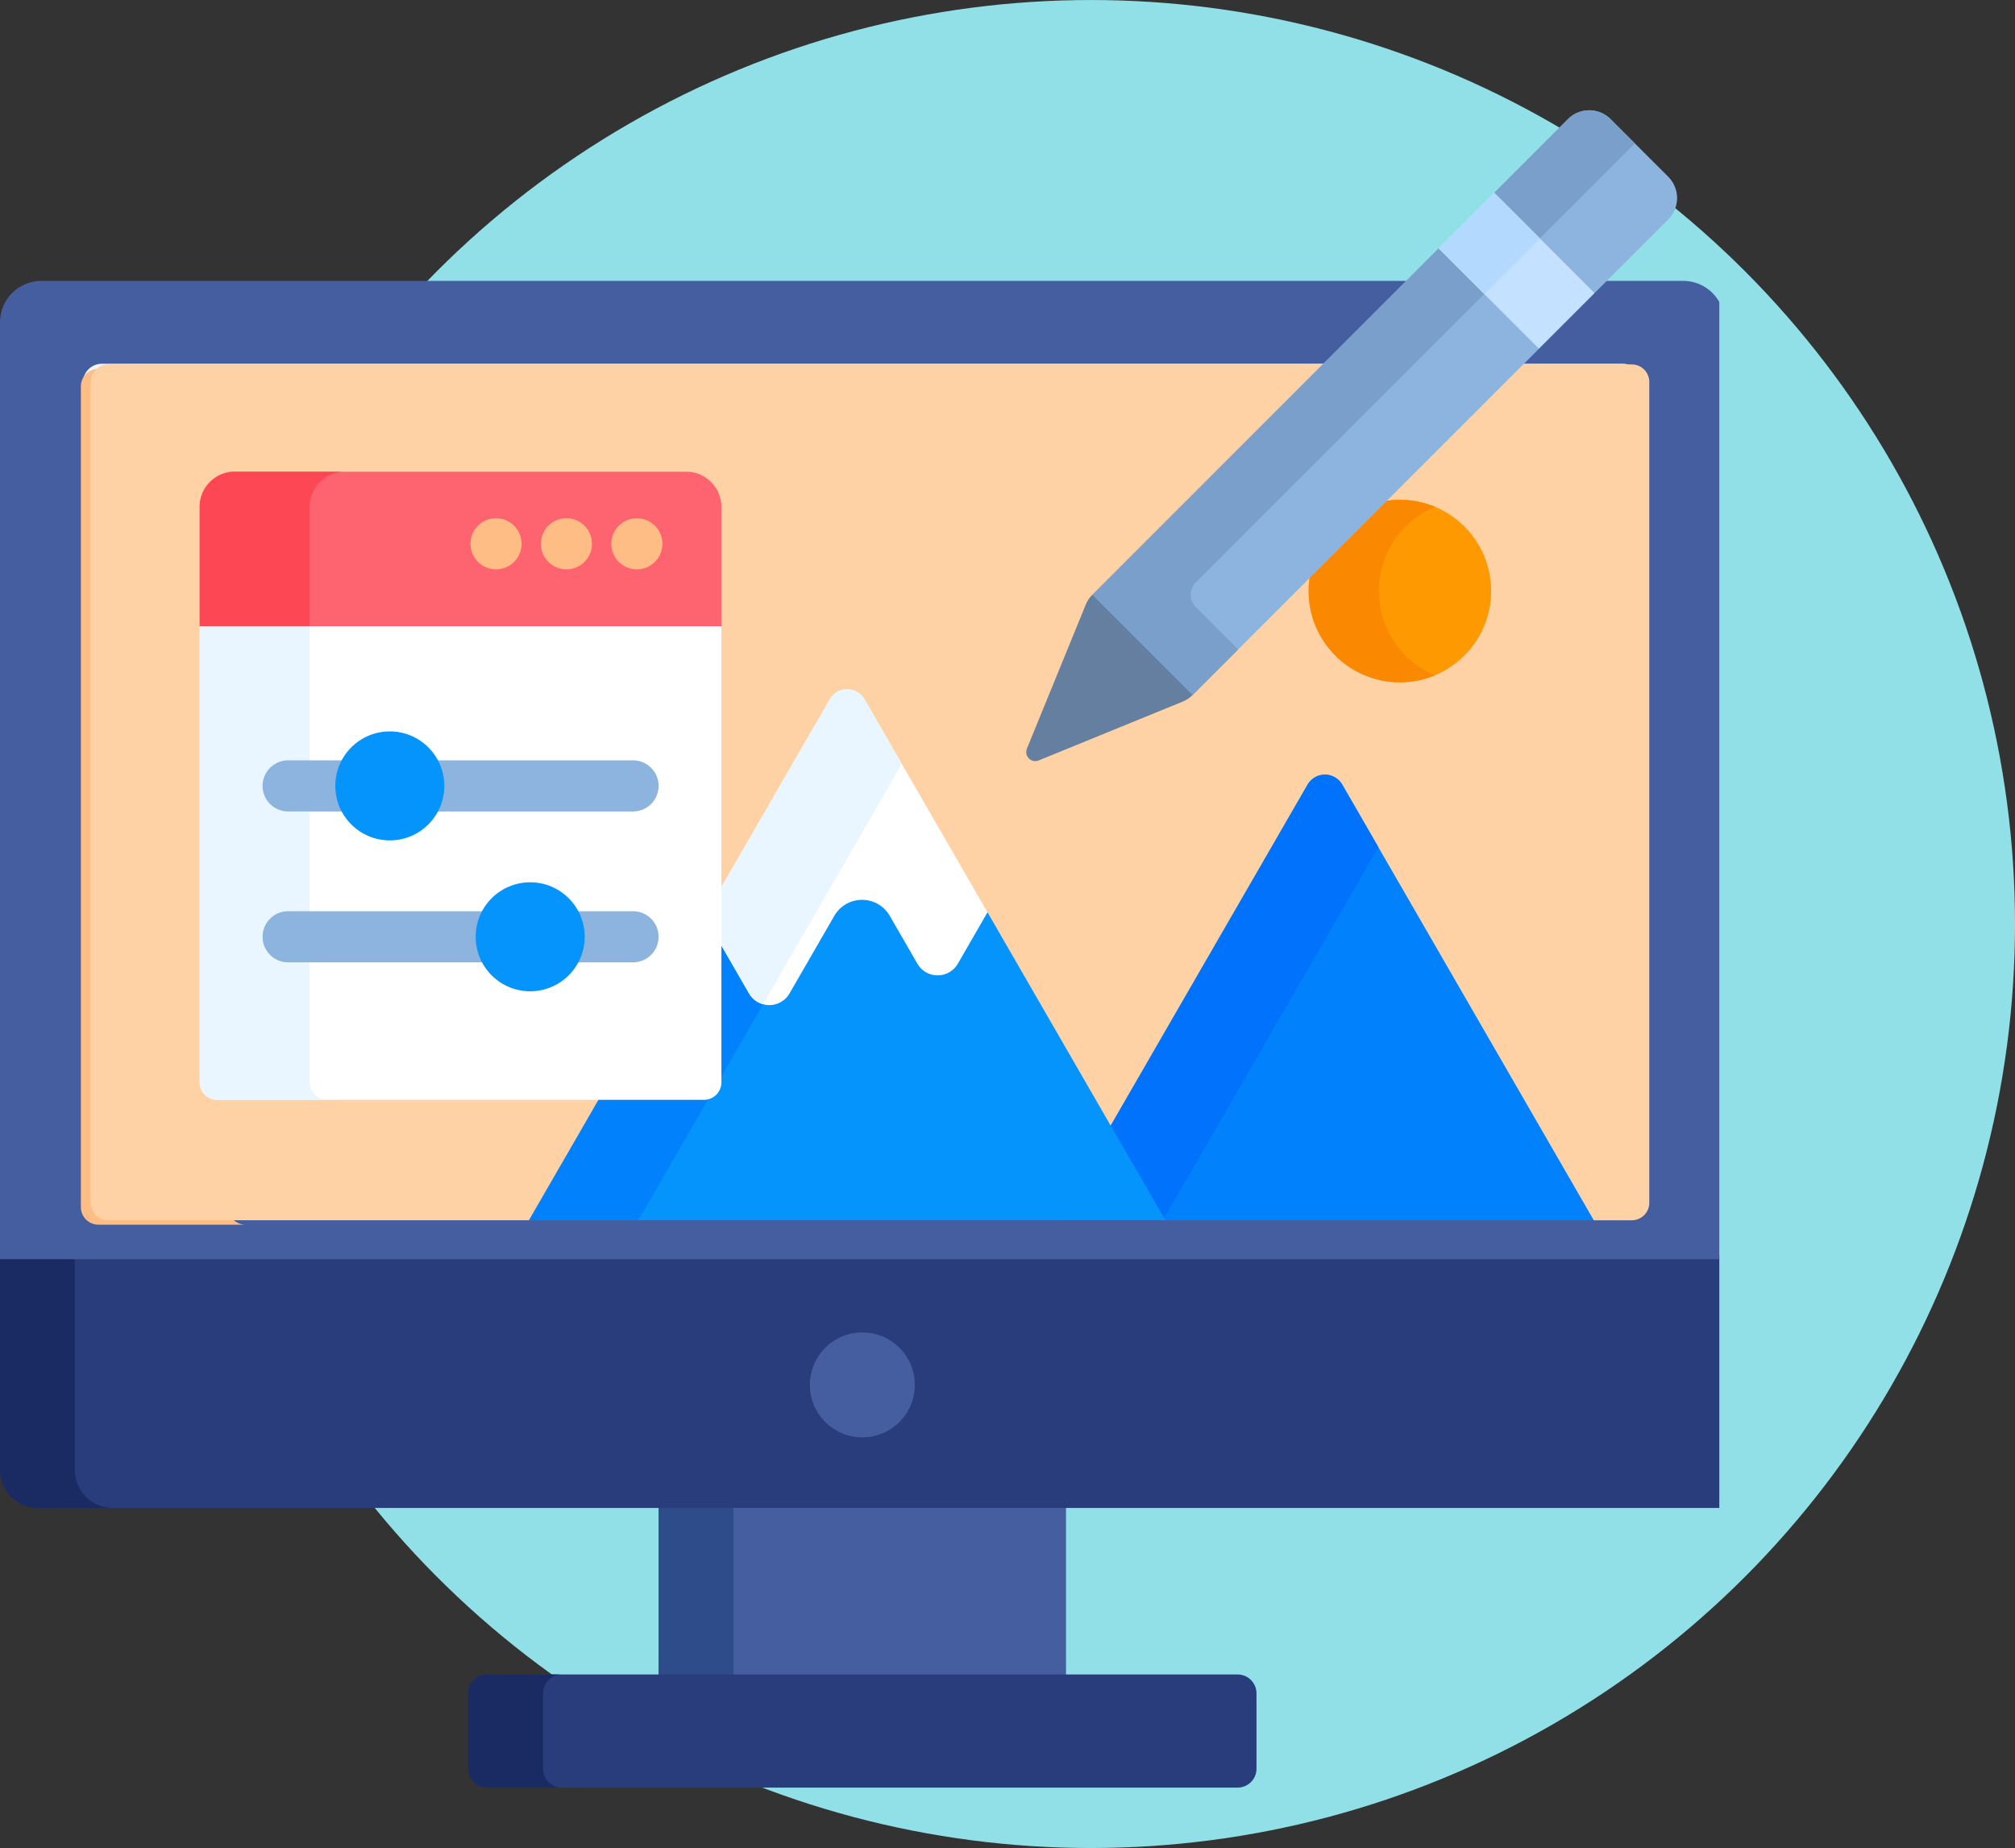 <svg xmlns="http://www.w3.org/2000/svg" xmlns:xlink="http://www.w3.org/1999/xlink" width="112.51" height="103.193" viewBox="0 0 112.51 103.193"><rect x="0" y="0" width="112.51" height="103.193" fill="#333333" stroke="none"/><defs><style>.a,.t{fill:#fff;}.a{stroke:#707070;}.b{fill:#91e0e8;}.c{clip-path:url(#a);}.d{fill:#445ea0;}.e{fill:#2e4c89;}.f{fill:#293d7c;}.g{fill:#1a2b63;}.h{fill:#eef6ff;}.i{fill:#ff9518;}.j{fill:#28a5a5;}.k{fill:#1e99d6;}.l{fill:#ffbd86;}.m{fill:#fed2a4;}.n{fill:#fe9901;}.o{fill:#fb8801;}.p{fill:#0182fc;}.q{fill:#0172fb;}.r{fill:#0593fc;}.s{fill:#8db3df;}.u{fill:#eaf6ff;}.v{fill:#fe646f;}.w{fill:#fd4755;}.x{fill:#799fca;}.y{fill:#647fa0;}.z{fill:#c4e2ff;}.aa{fill:#b3dafe;}</style><clipPath id="a"><rect class="a" width="96" height="96" transform="translate(364 623)"/></clipPath></defs><g transform="translate(-899 -1244)"><g transform="translate(542 618.684)"><g transform="translate(364 625.317)"><circle class="b" cx="51.597" cy="51.597" r="51.597" transform="translate(2.317 0)"/></g></g><g transform="translate(-138 4)"><g class="c" transform="translate(673 621)"><g transform="translate(364 625.317)"><rect class="d" width="22.745" height="9.723" transform="translate(36.777 77.675)"/><rect class="e" width="4.179" height="9.723" transform="translate(36.777 77.675)"/><path class="f" d="M60.987,63.37a1.056,1.056,0,0,1-1.053,1.053H18.024a1.056,1.056,0,0,1-1.053-1.053V59.158a1.056,1.056,0,0,1,1.053-1.053h41.91a1.056,1.056,0,0,1,1.053,1.053Z" transform="translate(9.171 29.082)"/><path class="g" d="M21.15,63.37V59.158A1.056,1.056,0,0,1,22.2,58.105H18.024a1.056,1.056,0,0,0-1.053,1.053V63.37a1.056,1.056,0,0,0,1.053,1.053H22.2A1.056,1.056,0,0,1,21.15,63.37Z" transform="translate(9.171 29.082)"/><path class="f" d="M0,54.908c0,1.158,1.4,2.106,3.1,2.106H96.3v-14.1H0Z" transform="translate(0 20.873)"/><path class="g" d="M4.179,54.908V42.914H0V54.908a2.112,2.112,0,0,0,2.106,2.106H6.285A2.112,2.112,0,0,1,4.179,54.908Z" transform="translate(0 20.873)"/><path class="d" d="M65.322,56.341c0-.465-.465,5.875,0,5.875H96.3V9.9a2.322,2.322,0,0,0-2.315-2.315H2.315A2.322,2.322,0,0,0,0,9.9V62.216H65.322Z" transform="translate(0 1.782)"/><path class="h" d="M63.7,54.717a.843.843,0,0,1,.842-.842h25.5V11.643a1.056,1.056,0,0,0-1.053-1.053H4.059a1.056,1.056,0,0,0-1.053,1.053V54.908a1.056,1.056,0,0,0,1.053,1.053H63.7V54.717Z" transform="translate(1.624 3.406)"/><circle class="d" cx="2.93" cy="2.93" r="2.93" transform="translate(45.22 68.086)"/><path class="i" d="M38.072,33.957V18.643a1.056,1.056,0,0,1,1.053-1.053H34.946a1.056,1.056,0,0,0-1.053,1.053V33.957a1.056,1.056,0,0,0,1.053,1.053h4.179A1.056,1.056,0,0,1,38.072,33.957Z" transform="translate(18.315 7.189)"/><path class="j" d="M13.769,37.417V19.306a1.056,1.056,0,0,1,1.053-1.053H10.643A1.056,1.056,0,0,0,9.59,19.306V37.417a1.056,1.056,0,0,0,1.053,1.053h4.179A1.056,1.056,0,0,1,13.769,37.417Z" transform="translate(5.182 7.547)"/><g transform="translate(7.823 17.692)"><path class="k" d="M30.095,18.465V14.043a1.056,1.056,0,0,1,1.053-1.053H28.827a1.056,1.056,0,0,0-1.053,1.053v4.423a1.056,1.056,0,0,0,1.053,1.053h2.321A1.056,1.056,0,0,1,30.095,18.465Z" transform="translate(7.186 -12.99)"/><path class="k" d="M7.4,18.739V14.316a1.056,1.056,0,0,1,1.053-1.053H6.131a1.056,1.056,0,0,0-1.053,1.053v4.423a1.056,1.056,0,0,0,1.053,1.053H8.453A1.056,1.056,0,0,1,7.4,18.739Z" transform="translate(-5.078 -12.842)"/><path class="k" d="M30.095,37.588V33.166a1.056,1.056,0,0,1,1.053-1.053H28.827a1.056,1.056,0,0,0-1.053,1.053v4.423a1.056,1.056,0,0,0,1.053,1.053h2.321A1.056,1.056,0,0,1,30.095,37.588Z" transform="translate(7.186 -2.656)"/><path class="k" d="M7.4,37.588V33.166a1.056,1.056,0,0,1,1.053-1.053H6.131a1.056,1.056,0,0,0-1.053,1.053v4.423a1.056,1.056,0,0,0,1.053,1.053H8.453A1.056,1.056,0,0,1,7.4,37.588Z" transform="translate(-5.078 -2.656)"/></g></g></g><g transform="translate(960.457 1166.932)"><path class="l" d="M35.451,126.055v-5.744H34.3a.98.98,0,0,1-.98-.98V87.2a1.959,1.959,0,0,1,1.96-1.96h.171V80.225a.98.98,0,0,1,.98-.98H28.214a.98.98,0,0,0-.98.98v45.831a.98.98,0,0,0,.98.98h8.217A.98.98,0,0,1,35.451,126.055Z" transform="translate(53.825 14.419)"/><g transform="translate(81.606 79.227)"><path class="m" d="M113.28,79.245H28.214a.98.98,0,0,0-.98.98v45.83a.98.98,0,0,0,.98.98h23.5l.329-.19,3.772-6.534h5.658a.981.981,0,0,0,.98-.98V108.814l6.221-10.775a.928.928,0,0,1,1.606,0l13.837,23.967.073-.011.072.013,11.087-19.2a.928.928,0,0,1,1.606,0l13.879,24.039.33.19h2.117a.98.98,0,0,0,.98-.98V80.225a.98.98,0,0,0-.98-.98Z" transform="translate(-27.234 -65.054)"/><g transform="translate(68.007 21.75)"><circle class="n" cx="5.095" cy="5.095" r="5.095"/></g><g transform="translate(68.007 21.75)"><path class="o" d="M388.691,124.081a5.1,5.1,0,0,1,3.135-4.7,5.095,5.095,0,1,0,0,9.407A5.1,5.1,0,0,1,388.691,124.081Z" transform="translate(-384.772 -118.986)"/></g><g transform="translate(24.477 0)"><g transform="translate(29.427 37.098)"><path class="p" d="M324.68,200.233l-14.044,24.325H340.66l-14.044-24.325A1.118,1.118,0,0,0,324.68,200.233Z" transform="translate(-310.636 -199.674)"/></g><path class="q" d="M329.655,224.442l11.962-20.718-2.015-3.49a1.118,1.118,0,0,0-1.936,0l-10.994,19.042Z" transform="translate(-294.195 -162.577)"/><path class="r" d="M181.527,236.316h-.22l-1.6,2.772a1.115,1.115,0,0,1-1.932,0l-1.542-2.671a1.977,1.977,0,0,0-3.424,0l-2.5,4.332a1.115,1.115,0,0,1-1.931,0l-1.9-3.29v8.349a.79.79,0,0,1-.789.79H159.92l-3.992,6.914h35.527Z" transform="translate(-155.928 -191.531)"/><g transform="translate(0 46.309)"><path class="p" d="M211.388,256.071h0l2.517-4.36a1.287,1.287,0,0,1-.782-.6l-1.735-3.005Z" transform="translate(-200.839 -248.102)"/><path class="p" d="M165.686,293.669h-5.768l-3.992,6.914h6.1l4.057-7.026A.78.78,0,0,1,165.686,293.669Z" transform="translate(-155.926 -284.911)"/></g><g transform="translate(31.449)"><path class="s" d="M341.04,45.3l-.424-.155L321.266,64.5l.023.261,5.325,5.325.25.013,19.35-19.35-.356-.625Z" transform="translate(-321.266 -37.441)"/><path class="s" d="M449.02,8.346,445.8,5.129a1.684,1.684,0,0,0-2.382,0l-4.109,4.109.322.591,4.879,4.879.4.129,4.109-4.109a1.684,1.684,0,0,0,0-2.382Z" transform="translate(-416.86 -4.635)"/></g><path class="t" d="M219.57,175.174a1.118,1.118,0,0,0-1.936,0l-6.246,10.819v2.6l1.735,3.005a1.305,1.305,0,0,0,2.261,0l2.5-4.332a1.787,1.787,0,0,1,3.095,0l1.542,2.671a1.305,1.305,0,0,0,2.261,0l1.655-2.867Z" transform="translate(-200.839 -142.284)"/><path class="u" d="M219.57,175.174a1.118,1.118,0,0,0-1.936,0l-6.246,10.819v2.6l1.735,3.005a1.285,1.285,0,0,0,.782.6l7.748-13.42Z" transform="translate(-200.839 -142.284)"/></g><g transform="translate(6.087 20.183)"><path class="v" d="M86.406,110.744H61.195a1.959,1.959,0,0,0-1.96,1.96v6.67l.468.2h28.16l.5-.2V112.7A1.959,1.959,0,0,0,86.406,110.744Z" transform="translate(-59.235 -110.744)"/></g><g transform="translate(6.087 20.183)"><path class="w" d="M65.375,112.7a1.959,1.959,0,0,1,1.96-1.959h-6.14a1.959,1.959,0,0,0-1.96,1.959v6.67l.468.2h6.14l-.468-.2Z" transform="translate(-59.235 -110.744)"/></g><g transform="translate(6.087 28.812)"><path class="t" d="M87.386,182.557H60.215a.98.98,0,0,1-.98-.98V156.111H88.366v25.466A.98.98,0,0,1,87.386,182.557Z" transform="translate(-59.235 -156.111)"/></g><g transform="translate(6.087 28.812)"><path class="u" d="M65.375,181.577V156.111h-6.14v25.466a.98.98,0,0,0,.98.98h6.14A.98.98,0,0,1,65.375,181.577Z" transform="translate(-59.235 -156.111)"/></g><g transform="translate(9.561 34.683)"><g transform="translate(0 10.043)"><path class="s" d="M98.25,242.635H78.917a1.427,1.427,0,0,1,0-2.853H98.25a1.427,1.427,0,0,1,0,2.853Z" transform="translate(-77.49 -239.782)"/></g><g transform="translate(11.936 8.426)"><circle class="r" cx="3.043" cy="3.043" r="3.043"/></g><g transform="translate(0 1.617)"><path class="s" d="M98.25,198.337H78.917a1.427,1.427,0,0,1,0-2.853H98.25a1.427,1.427,0,0,1,0,2.853Z" transform="translate(-77.49 -195.484)"/></g><g transform="translate(4.098)"><circle class="r" cx="3.043" cy="3.043" r="3.043"/></g></g><g transform="translate(29.069 22.78)"><circle class="l" cx="1.427" cy="1.427" r="1.427"/></g><g transform="translate(25.137 22.78)"><circle class="l" cx="1.427" cy="1.427" r="1.427"/></g><g transform="translate(21.206 22.78)"><circle class="l" cx="1.427" cy="1.427" r="1.427"/></g></g><g transform="translate(137.532 79.227)"><path class="x" d="M447.159,6.486,445.8,5.13a1.684,1.684,0,0,0-2.382,0l-4.109,4.109,2.547,2.547Z" transform="translate(-416.859 -4.636)"/><path class="x" d="M327.054,63.8l16.11-16.11-2.547-2.547L321.267,64.5l.023.261,5.325,5.325.251.013,2.547-2.547-2.358-2.358A.98.98,0,0,1,327.054,63.8Z" transform="translate(-321.267 -37.442)"/></g><g transform="translate(133.843 83.837)"><g transform="translate(0 22.445)"><path class="y" d="M305.557,146.877a1.684,1.684,0,0,0-.368.554l-3.283,8.036a.505.505,0,0,0,.659.659l8.036-3.283a1.683,1.683,0,0,0,.554-.368Z" transform="translate(-301.867 -146.877)"/></g><g transform="translate(23.03 0)"><path class="z" d="M0,0H4.389V7.918H0Z" transform="translate(0 3.103) rotate(-45)"/></g><g transform="translate(23.03 0)"><path class="aa" d="M0,0H4.389V3.6H0Z" transform="translate(0 3.103) rotate(-45)"/></g></g></g></g></g></svg>